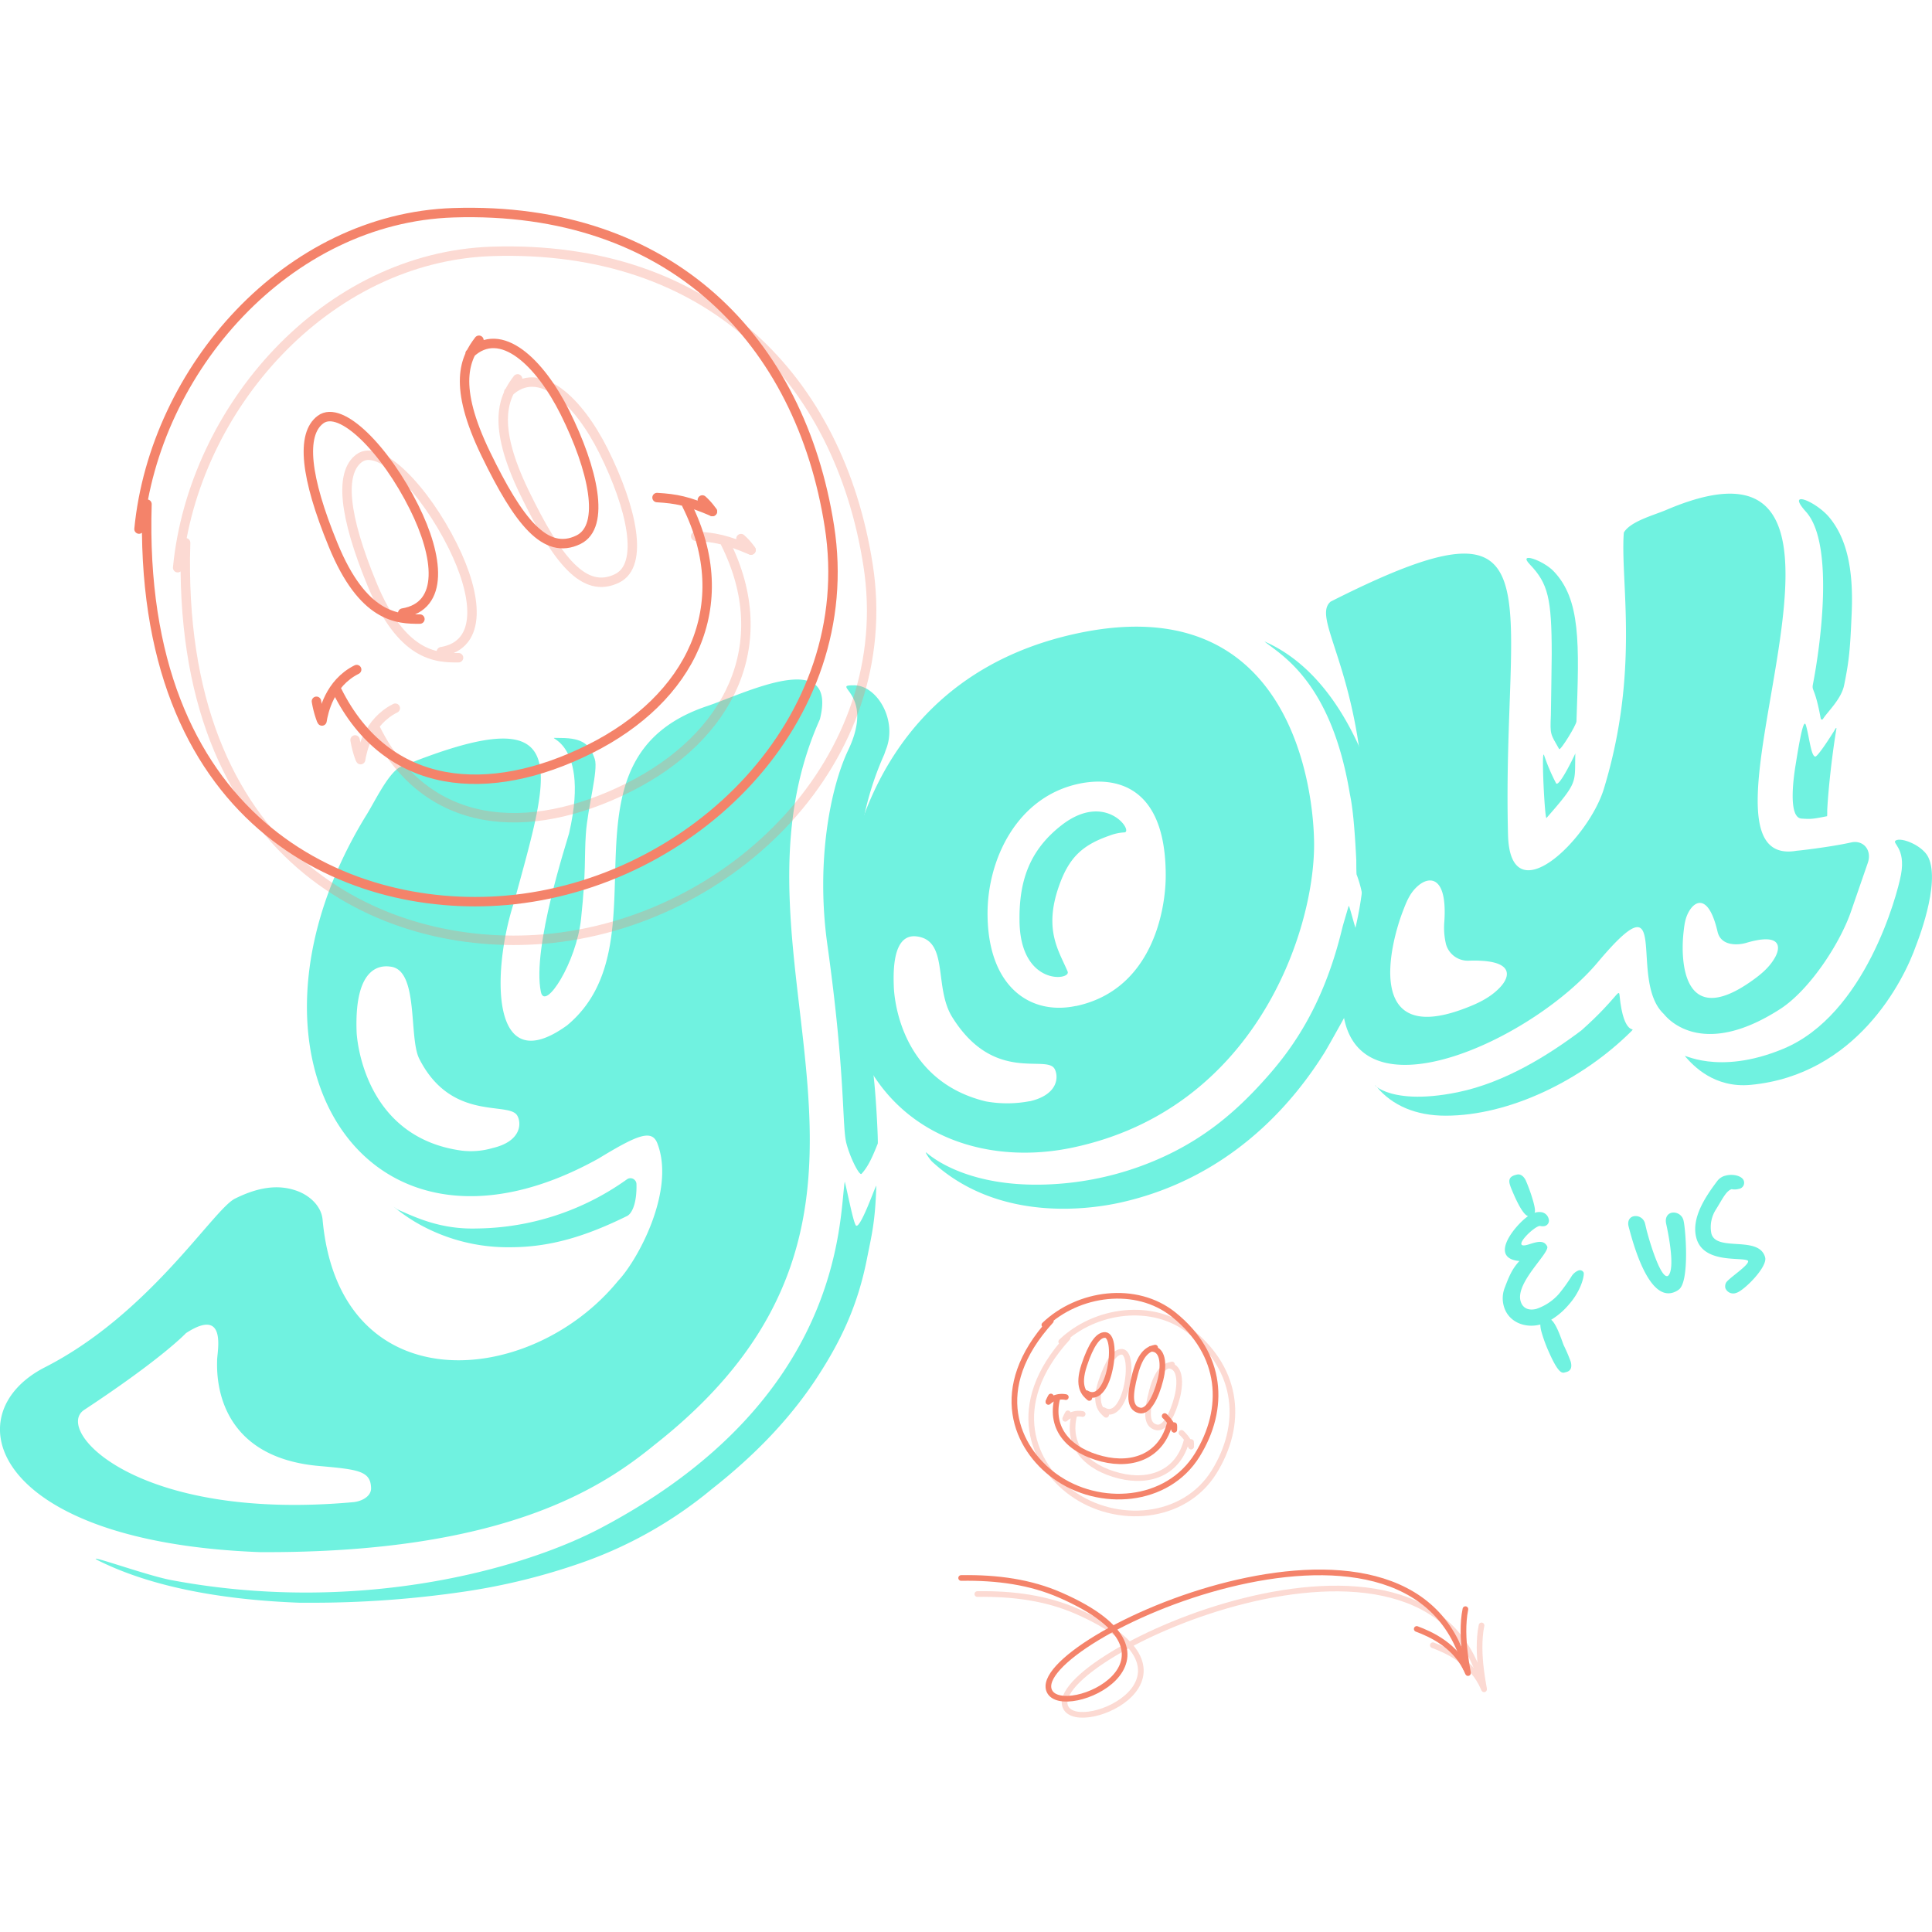 <?xml version="1.0" encoding="UTF-8"?> <svg xmlns="http://www.w3.org/2000/svg" id="Layer_1" data-name="Layer 1" viewBox="0 0 512 512"><defs><style>.cls-1{fill:#70f2e0;}.cls-2,.cls-3{fill:none;stroke:#f4836a;stroke-linecap:round;stroke-miterlimit:10;}.cls-2{stroke-width:2.5px;}.cls-3{stroke-width:1.5px;}.cls-4{opacity:0.3;}</style></defs><path class="cls-1" d="M143.85,281.73l-.5.09a26.64,26.64,0,0,0,2.49,3c.07.07.11.14.17.2,1.42-.07,2.85-.07,4.28,0l-.09-.56c-.18-.92-.39-1.84-.55-2.77q-.09-.56-.15-1.11c0-.12,0-.23-.05-.35s0,0,0-.16c-.06-.29-.1-.57-.15-.86-.26.14-.52.28-.77.43A16.93,16.93,0,0,1,143.85,281.73Z"></path><path class="cls-1" d="M157.62,201.15c-1.24-3.69-3-5.58-9.05-5.58-6.81,0,8.48-1.75,2.24,25.27-.33,1.45-9.95,30.43-7.46,42.06,1.1,5.13,9.42-7.83,10.64-19.44,1.39-13.21.82-15.91,1.27-22.5C155.73,214,158.61,204.08,157.62,201.15Z"></path><path class="cls-1" d="M228.31,274.25c-1.67-8.82-2-17.77-2.22-26.72a85,85,0,0,1,.88-14.84c.57-12.33,2.92-22.82,7.36-32.75l.39-1.13c3.28-7.92-2.33-17.2-8.37-17.2-6.7,0,5.76,1.82-1.57,17.18-4.75,10-8.59,29.63-5.52,51.55,4.88,34.87,3.85,48.21,5.05,52.68,1,3.86,3.44,8.62,4,8.06,1.74-1.86,2.93-4.55,4.3-8,.14-.34-.36-11.12-1-17.05C231.26,281.24,228.87,277.17,228.31,274.25Z"></path><path class="cls-1" d="M363.57,237.93c.39-6.18.24-12.42.32-18.6a53.47,53.47,0,0,0-.68-10.14c-.5-2-1.11-4.07-1.81-6.16-.07-.17-.13-.34-.2-.5s.73-.52.7-.63C356,187,347.08,175.2,335.1,170c4.14,3.44,17.6,10.33,22.59,40.2.35,1.89,1.1,4.87,1.74,17.75,0,.18,0,3.65.09,3.82a29.93,29.93,0,0,1,1.73,6.91C362.67,242.78,363.29,242.19,363.57,237.93Z"></path><path class="cls-1" d="M482.52,190.44a.32.32,0,0,0,.58.1c1.19-1.9,4.85-5.23,5.61-8.94,1.35-6.59,1.61-9.75,2-19,.54-12-1.4-20-5.9-25.46-3.51-4.25-11.72-7.63-6.21-1.52,7.67,8.51,3.73,36.09,1.85,45.69C480.09,183.26,480.94,181.88,482.52,190.44Z"></path><path class="cls-1" d="M417.78,191.16c.74-20.73,1.15-32.31-6.1-39.83-2.76-2.85-9.56-5.21-6.27-1.77,4.85,5.08,5.81,9,5.81,23.83,0,.52-.18,15-.22,16.12-.23,5.3-.13,4.91,2.19,9C413.5,199.06,417.75,192.16,417.78,191.16Z"></path><path class="cls-1" d="M281.18,218.8c-8.26,6.51-11.14,14.51-11,25.2.17,17.4,13.74,15.85,12.75,13.47-2.21-5.33-6.35-10.83-2.4-22.35,2.67-7.8,6.23-11.16,13.55-13.69a12.56,12.56,0,0,1,3.83-.83C300.62,220.6,293.11,209.4,281.18,218.8Z"></path><path class="cls-1" d="M223.86,313.13c-1.54,10.26-.29,57.77-64.48,91.73-21.52,11.39-65.31,23.06-114.06,13.87-6.8-1.28-24.83-7.87-18.72-4.9,13.21,6.43,31,10.09,52.74,10.91h2.08a276.4,276.4,0,0,0,42-3,168.27,168.27,0,0,0,30.43-7.5,111.68,111.68,0,0,0,34.74-19.58c12-9.44,21.19-19.22,28.13-29.91,6.28-9.68,10.59-18.88,13-31,1.27-6.45,2.21-9.74,2.51-19.46,0-.75-4,11-5.31,10.54C226.23,324.6,224.6,315.87,223.86,313.13Z"></path><path class="cls-1" d="M360.39,248.42c-.86,0-2.8-9.09-3-8.28-1.56,5.31-1.49,5.07-1.83,6.44C350.3,268,341.27,279.44,334.35,287c-7.47,8.2-15.27,14.5-25.41,19.28a80.92,80.92,0,0,1-26.48,7.28c-23,2.24-34.22-5.76-36.82-8-.89-.77.71,1.68,1.41,2.32,17.53,16.13,41.66,12.67,50.14,10.75,22.87-5.16,41.16-19.46,53.82-39.68.91-1.45,6-10.64,6.82-12.13.85-14.58,9.64-22.91,6.39-37C363.25,230,361.37,248.42,360.39,248.42Z"></path><path class="cls-1" d="M409.84,216.77c8.62-9.83,7.4-9.18,7.64-17.1-.85,1.87-4.45,9.13-5.12,7.87a51.39,51.39,0,0,1-3.17-7.43C408.42,198.16,409.38,217.3,409.84,216.77Z"></path><path class="cls-1" d="M484.28,213.85c.32-5.36,1.24-13.85,2.4-20.79a.1.1,0,0,0-.19-.06c-1.54,2.55-4.81,7.56-5.43,7.5-1.14-.13-1.58-5.29-2.47-8.29-.65-2.22-1.82,4.8-2.77,10.72-.24,1.54-2.26,13.73,1.59,14,2.48.16,2.87.15,6.79-.63C484.29,215,484.18,215.52,484.28,213.85Z"></path><path class="cls-1" d="M511,227.14c-1.5-3.07-7.14-5.36-8.62-4.39-1.1.72,2.71,1.94,1.41,9-1,5.48-9.5,37.16-31.17,46.18-17.64,7.35-27.21.88-26,2.06,2.1,2.43,7.68,8.42,17.33,7.51,27.82-2.62,40.46-27.25,43.85-37C507.79,250.48,514.45,234.16,511,227.14Z"></path><path class="cls-1" d="M429.2,263.82c-.2-2.12-.7.85-10.08,9.22-8.6,6.47-20.22,13.83-32.78,16.41-19.89,4.08-23.53-3.87-21.41-1.33,4.08,4.88,10.34,7.55,18.16,7.55,17,0,36.23-9.43,49.26-22.41C433.71,271.9,430.31,275.21,429.2,263.82Z"></path><path class="cls-1" d="M168.67,313.77a1.6,1.6,0,0,0-2.56-1.21,69.59,69.59,0,0,1-39.68,13c-9.61.29-16.17-2.89-21-5-.29-.13-2.27-1.67,0,.12a45.93,45.93,0,0,0,4.62,3.16,48.24,48.24,0,0,0,25.15,6.69c10.31,0,19.67-2.71,30.91-8.24C167.47,321.69,168.81,318.84,168.67,313.77Z"></path><path class="cls-1" d="M187.4,187.12c-41.94,14.07-10.26,62.24-37.09,84.59-20.88,15.12-19.77-15.28-14.12-32.48,9.81-36.09,16.76-55.11-30.33-35.87-3.32,2.08-6.68,9.39-8.93,12.9-38.59,63.11-.82,125.56,61.71,90.75,10.41-6.34,14.11-7.77,15.57-4,4.84,12.55-5.24,31-10.43,36.45-23.43,28.64-73.87,32.33-78.29-16.24-.32-3.54-3.3-6.24-6.39-7.47-5.4-2.13-11-1-16.85,1.91-5.73,2.87-22.61,30.54-50.32,44.67-24.46,12.47-14.06,46.32,56.93,49,64.9.34,90.86-17.2,104.7-28.51,78.4-61.68,14.88-127.7,43.72-192.2C222.2,171.15,196.84,184,187.4,187.12ZM130.56,304.24a20.52,20.52,0,0,1-8.19.69c-26.75-3.62-27.86-31.34-27.86-31.34-.72-18.62,7.24-17.66,9.07-17.41,7.46,1,4.69,18.81,7.53,24.41,8.57,16.88,23.88,11.11,26,15.11C138.23,297.7,138.15,302.46,130.56,304.24ZM93.61,398.09C36,403.3,14.22,379,22.29,373.65c20.93-13.8,27-20.36,27-20.36,11-7.15,8.25,4.95,8.25,7.15s-1.58,25.53,27,28.06c10.47.93,13.76,1.31,13.8,6C98.28,396.64,95.77,397.89,93.61,398.09Z"></path><path class="cls-1" d="M490.55,223.26c-5.69,1.27-15,2.31-14.25,2.17-34.42,6.33,32.83-119.12-34.73-90.29-3.19,1.37-9.51,3-11.24,6v0c-1,12.79,4.29,36.48-5.28,67.87-4.12,13.53-24.85,33.66-25.41,12.23-1.68-64.44,14.89-93.1-47-61.81a0,0,0,0,0,0,0c-5.85,4.87,11.26,21.71,8.85,70.46-1,20.13-8.15,28-5.12,40.74,6,25.19,50.31,4.28,67-15.56,20.14-23.95,7.88,4.54,17.53,13.62.27.25,9.21,12.68,30.9-1.31,7.72-5,15.75-17.23,18.7-25.73L495,228.63C496.13,225.31,493.83,222.52,490.55,223.26Zm-93.1,38.48c-2.68,2.8-6.17,4.36-9.9,5.73-25.65,9.4-19.23-16.9-15.86-25.77,1-2.6,1.83-4.86,3.87-6.74,3.22-3,8-2.85,7.21,9.2a18.85,18.85,0,0,0,.44,6.09,6,6,0,0,0,6.06,4.34C401,254.2,400.58,258.47,397.45,261.74Zm72.94-8c-1.5,2.7-3.87,4.61-6.46,6.42-17.84,12.45-18.59-5.34-17.8-12.86.24-2.19.43-4.11,1.61-6,1.87-3,5.25-3.75,7.43,5.61.89,3.86,5.35,3.59,7.46,3C471.6,247.21,472.14,250.59,470.39,253.75Z"></path><path class="cls-1" d="M285.63,167.82c-49.56,10.54-62.85,53.33-62.85,83.53,0,44.38,32.34,59,61.62,52.74,48.16-10.24,63.85-57,63.85-80.25C348.25,210.19,342.72,155.69,285.63,167.82Zm-12.72,124a31.81,31.81,0,0,1-11.67.06c-24.32-5.89-24.38-30.71-24.38-30.71-.45-11.63,3.07-13.43,6.16-13,8.5,1.14,4.41,13.5,9.34,21.39,11.1,17.78,25,9.74,27.14,13.74C280.57,285.32,280.49,290.08,272.91,291.85Zm12.24-25.24c-12.27,2.61-23.44-5.25-23.44-24.52,0-14.38,7.82-30.88,24.22-34.36,5.28-1.12,23-3.29,23,24.31C308.94,241.05,305.41,262.3,285.15,266.61Z"></path><path class="cls-2" d="M36.84,140.21c4.11-42.3,39.3-82.39,83.31-83.83,57.66-1.87,92,34,99.65,83.11,8.06,51.38-36.24,94.84-85.71,99.11-43.19,3.73-97.76-21.53-95.14-105"></path><path class="cls-2" d="M111.28,164.06c-6,.07-15.1-.36-23-19.65-7.4-18-8.57-29.31-3.35-33.21,5.47-4.1,17.29,8.14,24.79,23.19,6.56,13.14,8.08,26.25-3,28.08"></path><path class="cls-2" d="M126.93,90.17c-3.67,4.77-7.08,11.81,1.85,30.21,8.61,17.74,15.75,26.94,24.52,22.65,7.28-3.56,3.89-18.7-3.61-33.76-6.56-13.13-17-23.33-25.12-15.56"></path><path class="cls-2" d="M182,133.8c13.32,26.72,1,51.36-25.69,64.69s-53.7,11.26-67-15.46"></path><path class="cls-2" d="M85.33,191.07c.37-2.29,1.94-10,9.19-13.63"></path><path class="cls-2" d="M174.12,131.86c5.13.3,8.15.91,14.67,3.69"></path><path class="cls-2" d="M186.13,132.5a17.1,17.1,0,0,1,2.66,3.05"></path><path class="cls-2" d="M83.86,185.85a26.12,26.12,0,0,0,1.27,4.81"></path><path class="cls-3" d="M276.77,351.11c8.92-8.56,24.28-10.74,34.27-2.72,13.07,10.51,13.84,24.93,6.24,37.22-7.95,12.87-26,14.06-37.69,5.63-10.23-7.35-17.49-23.26-1.1-41.2"></path><path class="cls-3" d="M288.68,370.47c-1.34-1.12-3.26-2.94-1.36-8.69,1.79-5.38,3.67-8.09,5.56-8s2.27,5.07,1.07,9.81c-1,4.14-3.19,7.32-6,5.62"></path><path class="cls-3" d="M306.13,357.13c-1.71.36-3.8,1.27-5.31,7-1.47,5.55-1.63,8.93,1.12,9.64,2.28.6,4.4-3.39,5.59-8.13,1.05-4.14.67-8.37-2.59-8.19"></path><path class="cls-3" d="M310,377.2c-2.13,8.42-9.51,11.53-17.93,9.41s-14-7.69-11.86-16.11"></path><path class="cls-3" d="M277.84,371.52a5.3,5.3,0,0,1,4.61-1.27"></path><path class="cls-3" d="M308.65,375.27a10.83,10.83,0,0,1,2.53,3.6"></path><path class="cls-3" d="M311.18,377.69a5.15,5.15,0,0,1,0,1.18"></path><path class="cls-3" d="M278.5,370.09a7.87,7.87,0,0,0-.63,1.3"></path><g class="cls-4"><path class="cls-2" d="M47.08,150.45c4.11-42.3,39.3-82.39,83.31-83.83,57.66-1.87,92,34,99.65,83.11,8.06,51.38-36.24,94.84-85.71,99.11-43.19,3.73-97.76-21.53-95.14-105"></path><path class="cls-2" d="M121.52,174.3c-6,.07-15.1-.36-23-19.65-7.4-18-8.57-29.31-3.35-33.21,5.47-4.1,17.29,8.14,24.79,23.19,6.56,13.14,8.08,26.25-3,28.08"></path><path class="cls-2" d="M137.17,100.41c-3.67,4.77-7.08,11.81,1.85,30.21,8.61,17.74,15.75,26.94,24.52,22.65,7.28-3.56,3.89-18.7-3.61-33.76-6.56-13.13-17-23.33-25.12-15.56"></path><path class="cls-2" d="M192.27,144c13.32,26.72,1,51.36-25.69,64.69s-53.7,11.26-67-15.46"></path><path class="cls-2" d="M95.57,201.31c.37-2.29,1.94-10,9.19-13.63"></path><path class="cls-2" d="M184.36,142.1c5.13.3,8.15.91,14.67,3.69"></path><path class="cls-2" d="M196.37,142.74a17.1,17.1,0,0,1,2.66,3"></path><path class="cls-2" d="M94.1,196.09a26.12,26.12,0,0,0,1.27,4.81"></path></g><g class="cls-4"><path class="cls-3" d="M281.23,355.57c8.92-8.56,24.28-10.74,34.27-2.71,13.08,10.5,13.84,24.93,6.25,37.21-8,12.87-26,14.07-37.7,5.64-10.23-7.36-17.49-23.27-1.09-41.2"></path><path class="cls-3" d="M293.14,374.94c-1.34-1.13-3.26-2.94-1.35-8.7,1.78-5.38,3.66-8.09,5.55-8s2.27,5.07,1.08,9.81c-1.05,4.14-3.19,7.33-6,5.63"></path><path class="cls-3" d="M310.59,361.6c-1.71.35-3.79,1.26-5.31,7-1.46,5.55-1.63,8.93,1.12,9.65,2.28.59,4.4-3.39,5.6-8.14,1-4.14.67-8.36-2.6-8.19"></path><path class="cls-3" d="M314.49,381.66c-2.12,8.42-9.5,11.53-17.93,9.41s-14-7.69-11.86-16.11"></path><path class="cls-3" d="M282.3,376a5.34,5.34,0,0,1,4.61-1.27"></path><path class="cls-3" d="M313.11,379.73a10.7,10.7,0,0,1,2.54,3.6"></path><path class="cls-3" d="M315.64,382.15a5.11,5.11,0,0,1,0,1.18"></path><path class="cls-3" d="M283,374.55a7.87,7.87,0,0,0-.63,1.3"></path></g><path class="cls-1" d="M415.83,345.64a19.11,19.11,0,0,1-4.75,4.11c1.44,1.18,2.64,5,3.31,6.74a43.73,43.73,0,0,1,1.86,4.34c.34,1.25.22,2.41-1.14,2.77l-.45.12c-.7.19-1.7.24-4.17-5.38a38.58,38.58,0,0,1-1.95-5.27,7.86,7.86,0,0,1-.34-2.06c-4.06,1.09-8.55-.66-9.69-4.92a7.67,7.67,0,0,1,.29-4.91c1.07-2.81,1.87-4.85,3.86-7-2.31-.19-3.45-1.06-3.76-2.22-.79-2.95,3.56-7.93,6.05-9.67-1.57-.44-3.64-5.36-4.4-7.2a13,13,0,0,1-.45-1.27c-.29-1.1-.11-2,1.5-2.44l.35-.09c1.15-.31,2,.69,2.4,1.55a44,44,0,0,1,2,5.64c.38,1.4.59,2.58.3,2.93a3.87,3.87,0,0,1,1.95-.15,2.33,2.33,0,0,1,1.8,1.72,1.48,1.48,0,0,1-1,1.93,2.59,2.59,0,0,1-1.14,0,.8.8,0,0,0-.36,0c-1.45.39-5,3.76-4.72,4.81.15.55,1.2.27,1.65.15s1.09-.35,1.69-.51c1.4-.37,2.8-.54,3.53,1,.5,1.85-8.4,9.5-7.09,14.4.51,1.91,2.11,2.66,4.22,2.1a13.88,13.88,0,0,0,5.88-3.89,43.14,43.14,0,0,0,3.37-4.66,3.89,3.89,0,0,1,1.92-1.64,1.11,1.11,0,0,1,1.33.56C419.92,338.05,419,342.06,415.83,345.64Z"></path><path class="cls-1" d="M444.88,341.77a4.85,4.85,0,0,1-1.7.83c-6.26,1.68-10.16-12.25-11.41-16.91l-.16-.6c-.41-1.55.3-2.5,1.25-2.75a2.56,2.56,0,0,1,3.09,1.91c.16.6.31,1.37.53,2.17,1.3,4.86,3.8,12.18,5.4,11.75.15,0,.33-.19.51-.51,1.48-2.7-.54-12-.82-13.25-.4-1.72.35-2.73,1.35-3a2.7,2.7,0,0,1,3.22,2C446.7,325.5,447.82,339.7,444.88,341.77Z"></path><path class="cls-1" d="M460.15,342.62a2.23,2.23,0,0,1-2.91-1.26,2.06,2.06,0,0,1,.13-1.32c.36-1.07,6.25-4.74,5.89-5.88-1.08-1.21-11.81,1-13.71-6.09-1.41-5.26,2.39-10.9,5.52-15.06a3.82,3.82,0,0,1,2.24-1.46c2-.54,4.47.09,4.84,1.44a1.63,1.63,0,0,1-1.38,2.08,3.94,3.94,0,0,1-1.86.07c-1.49.46-2.49,2.71-4.11,5.29a8.66,8.66,0,0,0-1.27,6.46c1.32,5,12.65.37,14.25,6.33C468.47,335.78,462.11,342.09,460.15,342.62Z"></path><g class="cls-4"><path class="cls-3" d="M259,422.44c9.6-.15,18.4,1.09,26.31,4.55,38.16,16.7.78,33.35-2.92,25.43-6.18-13.24,96.12-60,110.36-6.07"></path><path class="cls-3" d="M379.72,436c3.66,1.37,10.55,4.37,13.55,11.64.34.83-2.23-9.24-.65-16.89"></path></g><path class="cls-3" d="M254.71,418.18c9.59-.16,18.39,1.08,26.3,4.55,38.16,16.69.79,33.34-2.91,25.42-6.19-13.24,96.11-60,110.35-6.07"></path><path class="cls-3" d="M375.45,431.69c3.66,1.37,10.55,4.38,13.56,11.65.34.82-2.23-9.24-.66-16.9"></path></svg> 